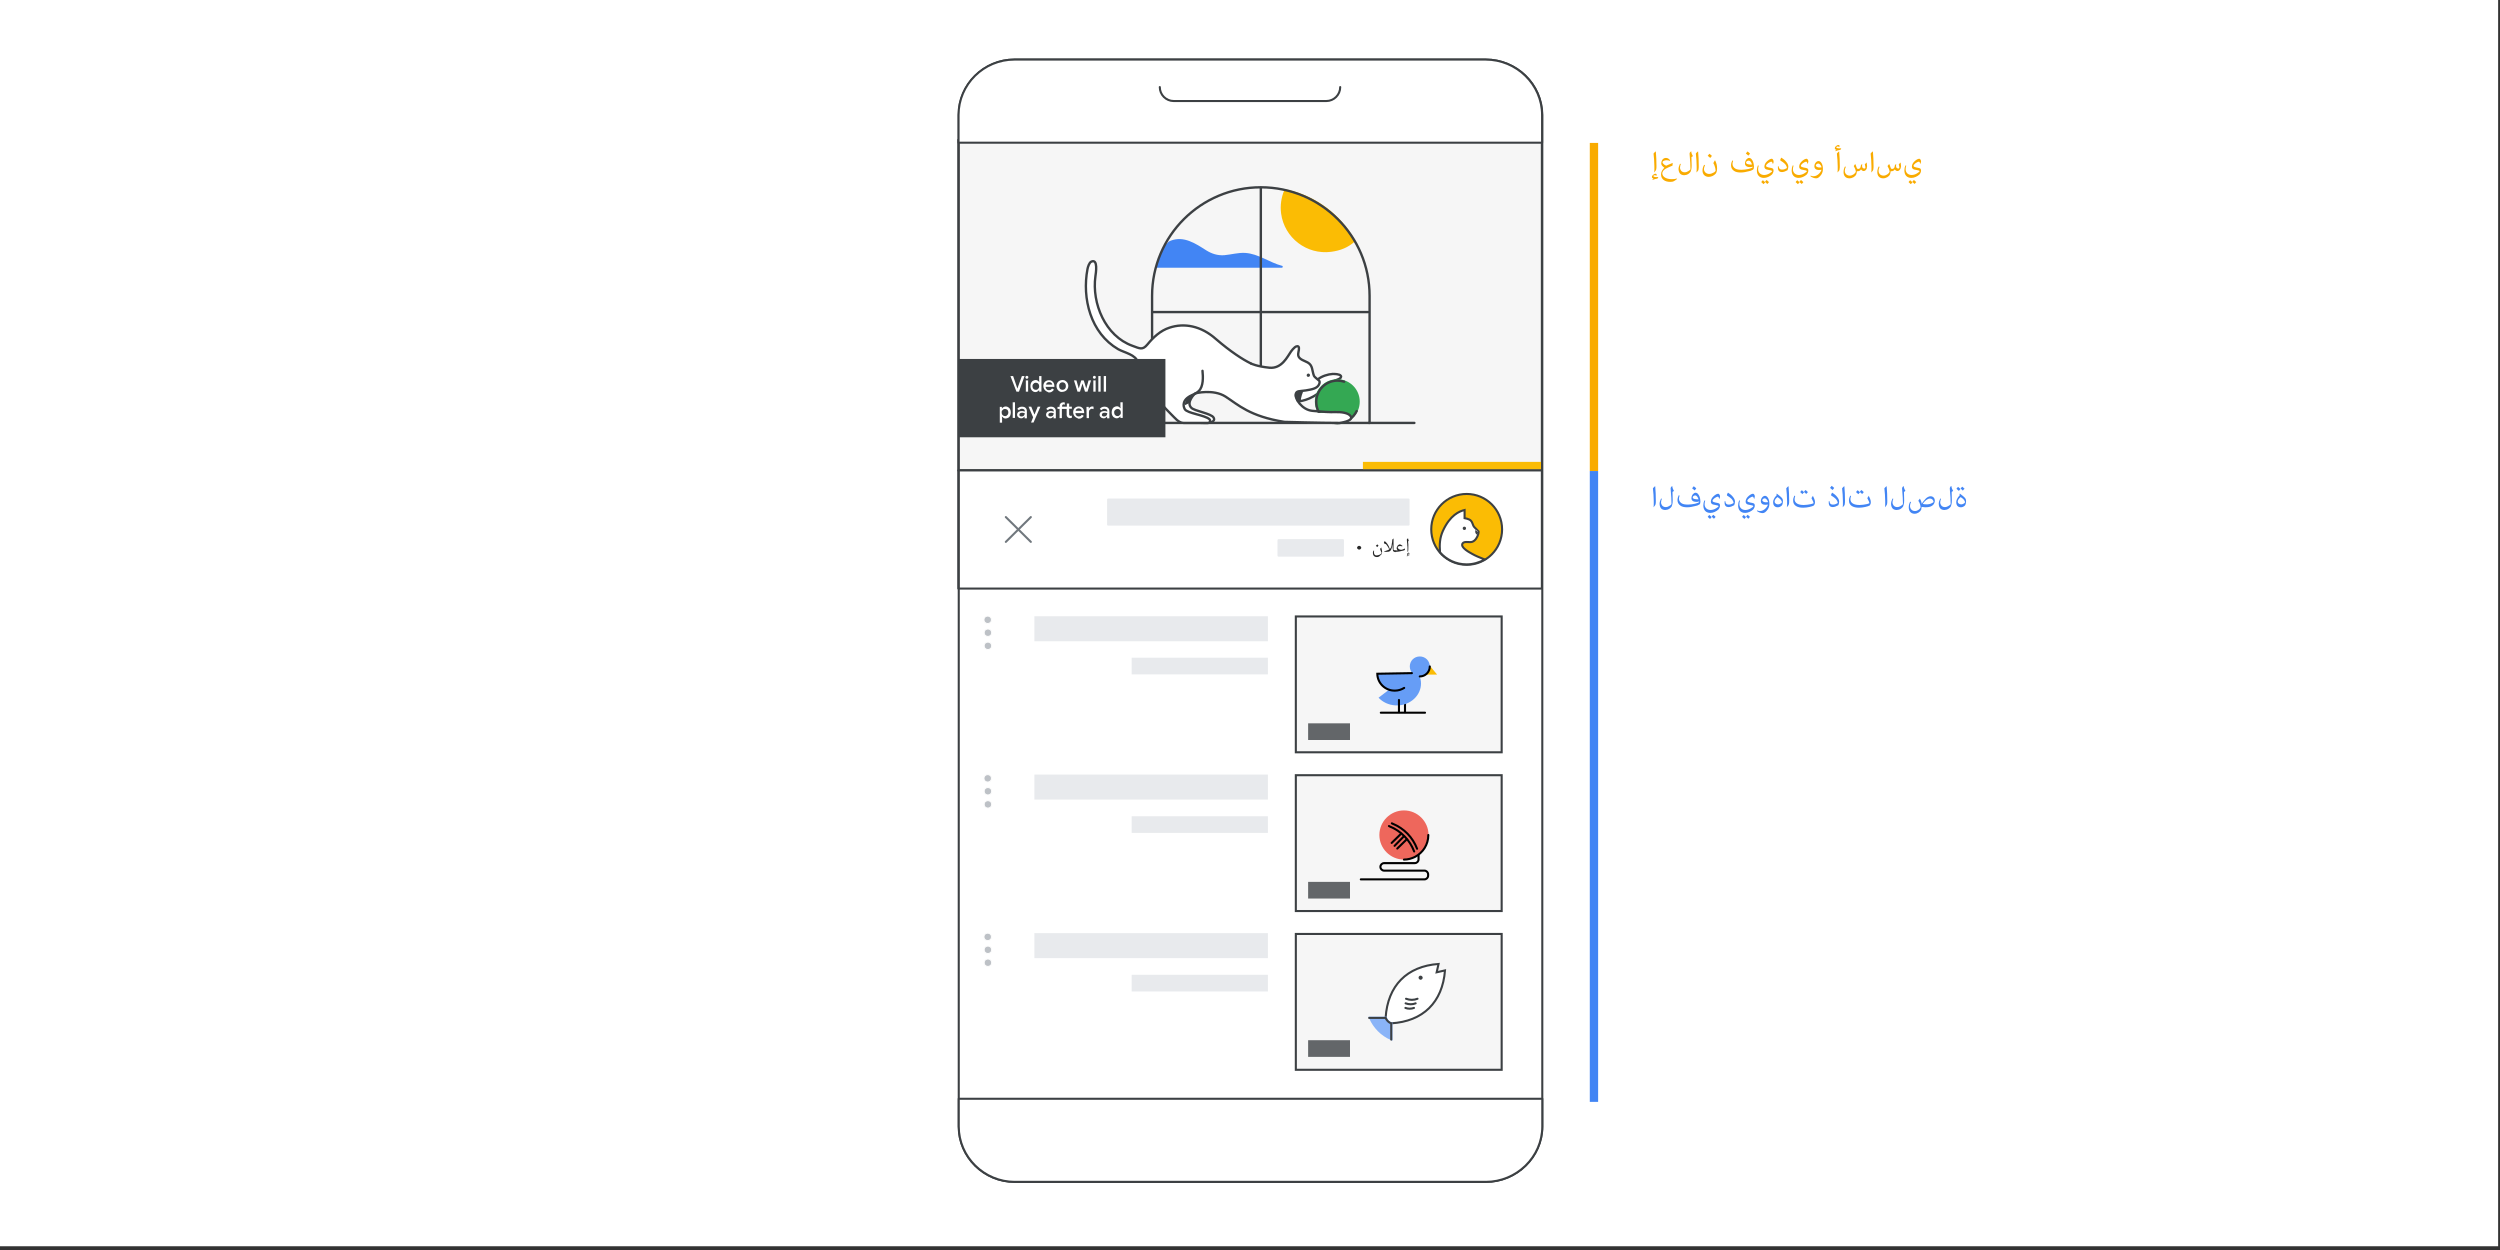 <?xml version="1.0" encoding="utf-8"?>
<!-- Generator: Adobe Illustrator 27.1.1, SVG Export Plug-In . SVG Version: 6.00 Build 0)  -->
<svg version="1.1" id="Layer_1" xmlns="http://www.w3.org/2000/svg" xmlns:xlink="http://www.w3.org/1999/xlink" x="0px" y="0px"
	 viewBox="0 0 1200 600" style="enable-background:new 0 0 1200 600;" xml:space="preserve">
<rect x="0" y="0" width="1200" height="600" fill="#333333" stroke="none"/>
<style type="text/css">
	.st0{fill:#FFFFFF;}
	.st1{fill:#F6F6F6;stroke:#3C4043;stroke-miterlimit:10;}
	.st2{fill:#4285F4;}
	.st3{fill:#FBBC04;stroke:#FBBC04;stroke-width:1.146;stroke-miterlimit:10;}
	.st4{fill:none;stroke:#3C4043;stroke-width:1.146;stroke-linecap:round;stroke-linejoin:round;stroke-miterlimit:10;}
	.st5{fill:#FFFFFF;stroke:#3C4043;stroke-width:1.146;stroke-miterlimit:10;}
	.st6{fill:#3C4043;}
	.st7{fill:#34A853;stroke:#34A853;stroke-width:1.146;stroke-miterlimit:10;}
	.st8{opacity:0.32;fill:#FFFFFF;enable-background:new    ;}
	.st9{fill:#E8EAED;}
	.st10{fill:#FFFFFF;stroke:#3C4043;stroke-linecap:round;stroke-linejoin:round;}
	.st11{fill:none;stroke:#70777D;stroke-linecap:round;stroke-linejoin:round;}
	.st12{fill:#FBBC04;stroke:#3C4043;stroke-miterlimit:10;}
	.st13{fill:#FFFFFF;stroke:#3C4043;stroke-miterlimit:10;}
	.st14{fill-rule:evenodd;clip-rule:evenodd;fill:#FBBC04;}
	.st15{fill:none;stroke:#3C4043;stroke-linecap:round;stroke-linejoin:round;}
	.st16{fill:#BDC1C6;stroke:#FCFCFC;stroke-width:0.5;stroke-miterlimit:10;}
	.st17{fill:#636669;}
	.st18{fill:#F9AB00;}
	.st19{fill:#FFFFFF;stroke:#3C4043;stroke-linecap:round;stroke-miterlimit:10;}
	.st20{fill:#8AB4F8;stroke:#8AB4F8;stroke-miterlimit:10;}
	.st21{fill:none;stroke:#3C4043;stroke-linecap:round;stroke-miterlimit:10;}
	.st22{fill:none;stroke:#000000;stroke-linecap:round;stroke-miterlimit:10;}
	.st23{fill:#EE675C;}
	.st24{fill:#669DF6;}
	.st25{fill:#FBBC04;}
	.st26{fill:#E8EAED;stroke:#E8EAED;stroke-linecap:round;stroke-linejoin:round;}
	.st27{clip-path:url(#SVGID_00000136393970993172639360000007003834250340136578_);}
	.st28{clip-path:url(#SVGID_00000122707853480339380800000007637460923864562082_);fill:#282828;}
</style>
<rect x="-1.9" y="-1.4" class="st0" width="1201" height="599.6"/>
<rect x="460" y="67.3" class="st1" width="280.1" height="158.4"/>
<g>
	<path class="st2" d="M560.4,116.6c-1.5,1.1-2.3,3.1-3,4.7c-1,2.3-1.9,4.7-2.7,7.2h60.6c0.5,0,0.6-0.8,0.1-0.9
		c-6.1-1.6-11.3-5.8-17.7-6.2c-3.4-0.2-6.7,0.8-10.1,1.1c-3.2,0.2-6-0.7-8.7-2.4c-5-3.2-10.7-7-16.9-4.6
		C561.4,115.7,560.8,116,560.4,116.6z"/>
	<path class="st3" d="M649.9,115.5c-3.1,2.8-6.6,4.2-11,4.8c-11.4,1.5-21.9-6.5-23.4-17.9c-0.5-3.8,0.1-7.6,1.5-10.9
		C630.8,94.1,642.9,103.2,649.9,115.5z"/>
	<path class="st4" d="M605.2,184.8V90.1"/>
	<path class="st4" d="M553.6,149.8h103.2"/>
	<path class="st4" d="M531,203h21.9"/>
	<path class="st4" d="M657,203h21.9"/>
	<path class="st4" d="M657.4,203H553v-61c0-28.8,23.4-52.1,52.2-52.1s52.2,23.3,52.2,52.1V203z"/>
	<path class="st0" d="M621.9,192.4c0.9,0.6,5.1-0.3,6.1-0.6c2.1-0.6,3.8-2,5.5-3.4c1.7-1.3,2.8-3.4,4.7-4.5c0.8-0.4,5.2-1,5.2-2.5
		c0-1.8-2.9-1.9-2.9-1.9c-4.1-0.4-14.1,6.8-16.7,7.8c-0.3,0.1-0.6,0.2-0.9,0.3C620.6,188.2,620,191,621.9,192.4L621.9,192.4z"/>
	<path class="st4" d="M634.4,187.3c-5.2,5.1-11.4,5.4-11.4,5.4"/>
	<path class="st4" d="M632.6,182.1c1.7-1.5,4.9-2.5,7.1-2.6c0.9,0,3.3,0,3.9,0.9c0.8,1.3-2.4,2-2.8,2.3"/>
	<path class="st5" d="M567.9,201c1.3,2.3,12.1,2,12.1,2s3.8-0.4,2.5-2.6c-1.1-1.9-9-3.1-10.6-4.6c-2.8-2.6,1.6-6.8,1.6-6.8
		C565.6,188.8,566.6,198.6,567.9,201z"/>
	<path class="st6" d="M573.4,188.7c-0.9,0.3-2.3,4.7-2.3,4.7l-2.4,1.1C568.7,190.4,573.4,188.8,573.4,188.7z"/>
	<path class="st7" d="M631.7,192.8c0-5.7,4.5-10.2,10.2-10.2s10.2,4.6,10.2,10.2c0,5.7-4.6,10.2-10.2,10.2S631.8,198.5,631.7,192.8z
		"/>
	<path class="st4" d="M651.2,197.3c-1.6,3.4-5.1,5.8-9.2,5.8c-5.7,0-10.2-4.6-10.2-10.2c0-5.7,4.6-10.2,10.2-10.2
		c1.1,0,2.2,0.2,3.2,0.5"/>
	<path class="st0" d="M648.2,200.1c-0.8-1.8-3.6-2.5-12.6-1.9s-11-3.8-12.9-5.4c-0.1-0.2-0.3-0.3-0.4-0.5l-0.7-1.9
		c0,0.2,0.1,0.4,0.1,0.6c-0.1-0.2-0.1-0.4-0.1-0.6l0,0c0.1-0.6,0.3-1.1,0.6-1.5l0,0c0,0,0-0.1,0.1-0.1c0.1-0.1,0.2-0.2,0.3-0.2
		s0.1-0.1,0.1-0.1s0.1-0.1,0.2-0.1c1.1-0.2,7.9-1.5,9.2-2.6s1.1-2.9,1.1-2.9s-1.8-1.6-2.7-2.5c-0.9-1-0.6-2.6-1.6-4.9
		s-4.6-2.9-5.6-4.2c-0.8-1.1-0.1-5.1-0.1-5.1c0,0.2-2,0.7-2.2,0.9c-0.5,0.4-0.9,0.9-1.3,1.5c-0.8,1.1-1.3,2.3-2.1,3.4
		c-2.2,2.9-6,5-9.6,4.5c-2.5-0.3-4.9-1.3-7.2-2.4c-5.4-2.6-10.4-6.2-15.2-10c-15.9-13-28.3-6.4-32.3-1.5c-4.1,5.1-5.8,5.3-11.4,2.7
		c-8.5-4-10.3-9.3-13.6-14.8c-2.4-7.2-3.2-12.8-2.1-20.2c0.4-1.4,0.1-4-1.1-4.8c-1.3-0.9-2.6,2-3.4,3.3c0,3.5-0.9,5.5-0.9,8.4
		c0,7.6,2.3,13.2,5.3,20.1c3.2,5.2,7.9,8.9,13.3,11.7c1.8,0.6,3.7,1.6,5.1,3c1.5,1.6,2,3.8,2.6,5.9c4.5,10.3,10.3,16.6,18.4,24.5
		c1.2,1,13.8,0.2,13.8,0.2s2.1,0.4,1-1.2c-1.1-1.7-10.6-3.7-11.7-4.8c-0.9-1-0.6-3.3,0-4.3c2.8-4.2,8.8-4.6,13.3-4.1
		c7,0.8,11.7,6.5,17.8,9.3c5.4,2.4,11.3,3,16.8,4.8c3.2,1.1,25.4,0.8,26.5,0.7C644.2,202.9,649.3,201.8,648.2,200.1z M621.9,191.3
		v-0.1C621.9,191.2,621.9,191.2,621.9,191.3z"/>
	<path class="st6" d="M627.2,180.1c0-0.4,0.4-0.8,0.8-0.8s0.8,0.3,0.8,0.8c0,0.4-0.3,0.8-0.8,0.8S627.2,180.6,627.2,180.1z"/>
	<path class="st4" d="M600.3,174.4c-3.7-1.8-9.5-5.5-16.7-11.7c-7.1-6.3-15.2-7.8-22.3-5.4c-4.3,1.4-7.7,4.6-10.5,8
		c-2.4,2.9-3.6,2-7.2,0.7c-13.1-4.7-19.6-20.4-17.8-33.4c0.2-1.4,1.4-8.6-2-7c-1,0.5-1.6,2.5-1.8,3.5c-2.7,14.2,1.5,30.8,14.7,38.5
		c3,1.7,8.6,2.6,9.5,6.4c2.5,10.5,7,15,7,15c2.9,3.5,5.9,6.8,9.1,10c1.6,1.5,3.4,4,5.8,4h11.7c1,0,1.4-1.2,0.7-1.8
		c-2.3-2-10.7-2.8-11.8-4.8s-0.5-4,1.2-5.4s4-1.8,5.5-3.3c2.3-2.2,2.1-6.8,1.8-9.7"/>
	<path class="st6" d="M622.4,188.6c-1.1,1.2,0,4,0,4l2.1-0.2c-0.4-1.1,1.1-4.7,1.1-4.7S623.5,187.3,622.4,188.6z"/>
	<path class="st4" d="M600.5,174.5c0,0,2.8,1.4,8.8,2s8.7-5.4,10.4-7.8c0.5-0.7,1.1-1.4,1.8-2s1.9-0.9,2,0.3
		c0.1,1.3-0.6,2.5-0.3,3.8c0.5,1.8,3.1,2.4,4.5,3.2c2.5,1.4,2,3.8,3,6.4c0.2,0.5,1.4,1.4,2.1,2c0.5,0.3,0.7,0.8,0.6,1.3
		c-0.5,2.8-3.7,3.2-6.6,3.7c-3.2,0.5-4.5,0-4.9,1.9s2.9,7.4,8,7.9s8.4,0.7,11,0.6c2.7-0.1,6.5,0.3,7.5,2.1c1.3,2.3-5.4,3.1-5.4,3.1
		c-9,0-26.5-0.5-26.5-0.5c-16.6-2.6-22.3-8.3-28.2-12.1s-14.5-1.6-14.5-1.6"/>
</g>
<rect x="460" y="226.9" class="st8" width="280.1" height="1.8"/>
<rect x="543.2" y="315.7" class="st9" width="65.4" height="8"/>
<rect x="496.5" y="295.8" class="st9" width="112.1" height="12"/>
<rect x="543.2" y="391.8" class="st9" width="65.4" height="8"/>
<rect x="496.5" y="371.8" class="st9" width="112.1" height="12"/>
<rect x="543.2" y="467.9" class="st9" width="65.4" height="8"/>
<rect x="496.5" y="447.9" class="st9" width="112.1" height="12"/>
<rect x="460" y="225.8" class="st10" width="280.1" height="56.7"/>
<g>
	<line class="st11" x1="482.8" y1="260.1" x2="494.8" y2="248.2"/>
	<line class="st11" x1="494.8" y1="260.1" x2="482.8" y2="248.2"/>
</g>
<g>
	<g>
		<g>
			<path class="st12" d="M704,237.1c9.4,0,17,7.6,17,17c0,9.4-7.6,17-17,17s-17-7.6-17-17C687,244.7,694.6,237.1,704,237.1z"/>
		</g>
	</g>
	<g>
		<g>
			<path class="st13" d="M706.7,265.9c-1.2-0.7-5.8-3-4.7-5c0.8-1.3,3.3-0.4,4.6-0.8c1.5-0.5,2.6-2.2,3-3.9c0.1-0.3,0.1-0.6,0.1-1.3
				c0-0.1-2.1-1.6-2.5-2.6c-0.4-0.8-0.5-1.7-1.2-2.4c-0.7-0.8-3-1.2-3-1.2s0-3.5,0-3.9c-2.5,0.6-6.9,2.4-10.4,10
				c-1.5,3.3-1.7,6.6-1.4,10.1c0,0.1,0,0.2,0,0.2c3.1,3.6,7.7,5.8,12.8,5.8c3.1,0,6.1-0.9,8.6-2.3c-0.3-0.1-0.5-0.3-0.8-0.4
				C710,267.5,708.3,266.8,706.7,265.9z"/>
		</g>
		<path class="st6" d="M708.2,254.4c0,0-0.5,1.5,0.7,2.2c0,0,0.6-0.7,0.6-1S708.2,254.4,708.2,254.4z"/>
		<circle class="st6" cx="702.9" cy="253.6" r="0.8"/>
	</g>
</g>
<g>
	<rect x="654.2" y="221.7" class="st14" width="85.5" height="3.5"/>
</g>
<g>
	<rect x="460.2" y="172.3" class="st6" width="99.2" height="37.6"/>
</g>
<g>
	<path class="st15" d="M740.3,55.2v485.5c0,14.7-12.4,26.6-27.1,26.6H487c-14.7,0-26.8-11.9-26.8-26.6V55.2
		c0-14.7,12.1-26.6,26.8-26.6h226.2C727.9,28.6,740.2,40.4,740.3,55.2z"/>
	<path class="st10" d="M740.2,68.5H460.1V55.2c0-14.7,12.1-26.6,26.8-26.6h226.2c14.8,0,27.1,11.9,27.1,26.6L740.2,68.5L740.2,68.5z
		"/>
	<path class="st10" d="M460.2,540.7v-13.3h280.1v13.3c0,14.7-12.4,26.6-27.1,26.6H487.1C472.4,567.3,460.2,555.4,460.2,540.7
		L460.2,540.7z"/>
	<path class="st15" d="M556.7,41.8L556.7,41.8c0,3.7,3,6.7,6.7,6.7h73.2c3.7,0,6.7-3,6.7-6.7l0,0"/>
</g>
<rect x="622" y="295.9" class="st1" width="98.8" height="65.2"/>
<rect x="622" y="372.1" class="st1" width="98.8" height="65.2"/>
<rect x="622" y="448.3" class="st1" width="98.8" height="65.2"/>
<g>
	<circle class="st16" cx="474.1" cy="297.5" r="1.8"/>
	<circle class="st16" cx="474.2" cy="303.7" r="1.8"/>
	<circle class="st16" cx="474.2" cy="310" r="1.8"/>
</g>
<g>
	<circle class="st16" cx="474.1" cy="373.6" r="1.8"/>
	<circle class="st16" cx="474.2" cy="379.8" r="1.8"/>
	<circle class="st16" cx="474.2" cy="386.1" r="1.8"/>
</g>
<g>
	<circle class="st16" cx="474.1" cy="449.7" r="1.8"/>
	<circle class="st16" cx="474.2" cy="455.9" r="1.8"/>
	<circle class="st16" cx="474.2" cy="462.1" r="1.8"/>
</g>
<rect x="627.9" y="347.2" class="st17" width="20.1" height="8"/>
<rect x="627.9" y="423.3" class="st17" width="20.1" height="8"/>
<rect x="627.9" y="499.3" class="st17" width="20.1" height="8"/>
<rect x="763.1" y="68.6" class="st18" width="4" height="157.5"/>
<rect x="763.1" y="226.1" class="st2" width="4" height="302.8"/>
<g>
	<g>
		<path class="st13" d="M667.7,491.2c15.4-0.9,24.7-10.1,25.9-25.4l-4,0.9l0.9-4c-15.2,1.1-24.4,10.4-25.4,25.8"/>
		<path class="st19" d="M674.9,479.4L674.9,479.4c1.8,0.7,3.8,0.7,5.5,0l0,0"/>
		<path class="st19" d="M674.7,481.6L674.7,481.6c1.6,0.6,3.3,0.6,4.8,0l0,0"/>
		<path class="st19" d="M674.6,483.8L674.6,483.8c1.3,0.5,2.8,0.5,4.1,0l0,0"/>
	</g>
	<path class="st20" d="M665.2,488.5h-7.6c2,4.6,5.6,8.3,10.3,10.3v-7.6h-0.1C666.5,490.7,665.6,489.7,665.2,488.5L665.2,488.5z"/>
	<path class="st6" d="M681.9,468.3c0.5,0,1,0.5,1,1s-0.5,1-1,1s-1-0.5-1-1S681.3,468.3,681.9,468.3z"/>
	<path class="st21" d="M667.8,499v-7.8h-0.1c-1.2-0.5-2.1-1.4-2.6-2.6l0,0h-7.9"/>
</g>
<g>
	<path class="st22" d="M680.9,408.1v4.4c0,1-0.8,1.8-1.8,1.8h-14.7c-1,0-1.8,0.8-1.8,1.8l0,0c0,1,0.8,1.8,1.8,1.8h19.3
		c1,0,1.8,0.8,1.8,1.8v0.6c0,1-0.8,1.8-1.8,1.8h-30.5"/>
	<path class="st23" d="M673.9,389c6.5,0,11.8,5.3,11.8,11.8s-5.3,11.8-11.8,11.8s-11.8-5.3-11.8-11.8S667.4,389,673.9,389z"/>
	<path class="st22" d="M685.6,400.8c0,4.6-2.6,8.5-6.4,10.5c-1.6,0.8-3.4,1.3-5.3,1.3"/>
	<g>
		<path class="st22" d="M666.7,396.5l0.4,0.2c5.4,2.2,9.6,6.5,11.7,12l0,0"/>
		<path class="st22" d="M668.1,395.2l0.4,0.2c5.4,2.2,9.6,6.5,11.7,12l0,0"/>
		<g>
			<line class="st22" x1="670.7" y1="407.3" x2="675.2" y2="402.9"/>
		</g>
		<g>
			<line class="st22" x1="669.4" y1="406" x2="673.8" y2="401.5"/>
		</g>
		<g>
			<line class="st22" x1="668" y1="404.6" x2="672.5" y2="400.2"/>
		</g>
	</g>
</g>
<g>
	<line class="st22" x1="674.4" y1="333.2" x2="674.4" y2="341.8"/>
	<g>
		<path class="st24" d="M661.7,334.9c4.1,4.4,11.4,5,16.3,1.2c4.8-3.7,5.5-10.3,1.4-14.7L661.7,334.9z"/>
	</g>
	<path class="st22" d="M680.2,314.8"/>
	<polygon class="st25" points="686.6,319.9 689.8,323.8 684.6,323.8 	"/>
	<line class="st22" x1="671.5" y1="336" x2="671.5" y2="341.8"/>
	<path class="st24" d="M681.5,315.1c2.7,0,4.8,2.1,4.8,4.8s-2.2,4.8-4.8,4.8s-4.8-2.1-4.8-4.8S678.8,315.1,681.5,315.1z"/>
	<path class="st22" d="M681.5,324.7c2.6,0,4.8-2.1,4.8-4.8"/>
	<g>
		<path class="st24" d="M661.1,323.4c0.1,4.6,3.9,8.2,8.5,8.1s8.2-3.8,8.1-8.4L661.1,323.4z"/>
		<path class="st22" d="M677.7,323.1l-16.6,0.3c0.1,4.6,3.9,8.2,8.5,8.1c1.6,0,3.1-0.5,4.4-1.3"/>
	</g>
	<line class="st22" x1="662.8" y1="342.1" x2="684" y2="342.1"/>
</g>
<rect x="613.7" y="259.3" class="st26" width="30.9" height="7.4"/>
<rect x="531.9" y="239.8" class="st26" width="144.2" height="12"/>
<g>
	<path class="st0" d="M485,180.5h1.3l1.7,5l0.3,0.9h0.1l0.3-0.9l1.8-5h1.3l-2.7,7.5h-1.2L485,180.5z"/>
	<path class="st0" d="M492.4,181.6c-0.2-0.2-0.2-0.3-0.2-0.5s0.1-0.4,0.2-0.5s0.3-0.2,0.5-0.2s0.4,0.1,0.5,0.2
		c0.2,0.1,0.2,0.3,0.2,0.5s-0.1,0.4-0.2,0.5c-0.2,0.2-0.3,0.2-0.5,0.2S492.5,181.8,492.4,181.6z M492.4,182.6h1.1v5.4h-1.1V182.6z"
		/>
	<path class="st0" d="M495.8,187.8c-0.4-0.2-0.7-0.6-0.9-1s-0.3-0.9-0.3-1.5c0-0.5,0.1-1,0.3-1.5c0.2-0.4,0.5-0.8,0.9-1
		s0.8-0.4,1.3-0.4c0.4,0,0.7,0.1,1,0.3s0.5,0.4,0.7,0.6h0.1l-0.1-0.7v-2.1h1.1v7.5h-1.1v-0.7h-0.1c-0.2,0.2-0.4,0.5-0.7,0.6
		c-0.3,0.2-0.6,0.3-1,0.3C496.6,188.2,496.1,188.1,495.8,187.8z M498,186.9c0.2-0.2,0.4-0.4,0.6-0.6c0.2-0.3,0.2-0.6,0.2-0.9
		s-0.1-0.7-0.2-0.9c-0.2-0.3-0.3-0.5-0.6-0.6s-0.5-0.2-0.8-0.2s-0.5,0.1-0.8,0.2c-0.2,0.2-0.4,0.4-0.6,0.6c-0.2,0.3-0.2,0.6-0.2,0.9
		s0.1,0.7,0.2,0.9c0.2,0.3,0.3,0.5,0.6,0.6c0.2,0.2,0.5,0.2,0.8,0.2S497.9,187.1,498,186.9z"/>
	<path class="st0" d="M502.2,187.8c-0.4-0.2-0.7-0.6-1-1c-0.2-0.4-0.4-0.9-0.4-1.5c0-0.5,0.1-1,0.3-1.4s0.5-0.8,1-1
		c0.4-0.3,0.9-0.4,1.4-0.4s1,0.1,1.4,0.4c0.4,0.2,0.7,0.6,0.9,1s0.3,0.9,0.3,1.4c0,0.1,0,0.3,0,0.4h-4.2c0,0.5,0.2,0.9,0.5,1.2
		s0.7,0.4,1.1,0.4c0.3,0,0.6-0.1,0.9-0.2c0.2-0.2,0.4-0.4,0.6-0.6l0.9,0.5c-0.2,0.4-0.6,0.8-1,1c-0.4,0.3-0.9,0.4-1.5,0.4
		C503.1,188.2,502.8,188.1,502.2,187.8z M505.1,184.7c0-0.2-0.1-0.4-0.2-0.6c-0.1-0.2-0.3-0.4-0.5-0.5s-0.5-0.2-0.8-0.2
		c-0.4,0-0.7,0.1-1,0.3s-0.4,0.5-0.5,0.9h3V184.7z"/>
	<path class="st0" d="M508.5,187.8c-0.4-0.2-0.8-0.6-1-1s-0.4-0.9-0.4-1.5s0.1-1,0.4-1.5c0.2-0.4,0.6-0.8,1-1s0.9-0.4,1.5-0.4
		c0.5,0,1,0.1,1.4,0.4c0.4,0.3,0.8,0.6,1,1s0.4,0.9,0.4,1.4s-0.1,1-0.4,1.5s-0.6,0.8-1,1s-0.9,0.4-1.4,0.4
		C509.4,188.2,508.9,188.1,508.5,187.8z M510.8,186.9c0.3-0.1,0.5-0.4,0.6-0.6c0.2-0.3,0.2-0.6,0.2-1s-0.1-0.7-0.2-1
		c-0.2-0.3-0.4-0.5-0.6-0.6c-0.3-0.1-0.5-0.2-0.8-0.2s-0.6,0.1-0.8,0.2c-0.3,0.1-0.5,0.4-0.6,0.6c-0.2,0.3-0.2,0.6-0.2,1
		s0.1,0.7,0.2,1c0.2,0.3,0.4,0.5,0.6,0.6c0.3,0.1,0.5,0.2,0.8,0.2C510.1,187.1,510.5,187.1,510.8,186.9z"/>
	<path class="st0" d="M515.5,182.6h1.2l1.1,3.9l0,0l1.2-3.9h1.2l1.2,3.9l0,0l1.1-3.9h1.2L522,188h-1.2l-1.2-3.9l0,0l-1.2,3.9h-1.2
		L515.5,182.6z"/>
	<path class="st0" d="M524.8,181.6c-0.2-0.2-0.2-0.3-0.2-0.5s0.1-0.4,0.2-0.5s0.3-0.2,0.5-0.2s0.4,0.1,0.5,0.2
		c0.2,0.1,0.2,0.3,0.2,0.5s-0.1,0.4-0.2,0.5c-0.2,0.2-0.3,0.2-0.5,0.2S525,181.8,524.8,181.6z M524.8,182.6h1.1v5.4h-1.1V182.6z"/>
	<path class="st0" d="M527.2,180.5h1.1v7.5h-1.1V180.5z"/>
	<path class="st0" d="M529.8,180.5h1.1v7.5h-1.1V180.5z"/>
	<path class="st0" d="M479.8,195.3h1.1v0.7h0.1c0.2-0.3,0.4-0.5,0.7-0.6c0.3-0.2,0.7-0.3,1-0.3c0.5,0,0.9,0.1,1.3,0.4
		c0.4,0.2,0.7,0.6,0.9,1s0.3,0.9,0.3,1.5c0,0.5-0.1,1-0.3,1.5c-0.2,0.4-0.5,0.8-0.9,1s-0.8,0.4-1.3,0.4c-0.4,0-0.7-0.1-1-0.3
		s-0.5-0.4-0.7-0.6h-0.1l0.1,0.7v2.2h-1.1v-7.6L479.8,195.3L479.8,195.3z M483.2,199.5c0.2-0.2,0.4-0.4,0.6-0.6
		c0.1-0.3,0.2-0.6,0.2-0.9s-0.1-0.7-0.2-0.9c-0.1-0.3-0.3-0.5-0.6-0.6s-0.5-0.2-0.8-0.2s-0.5,0.1-0.8,0.2c-0.2,0.2-0.4,0.4-0.6,0.6
		s-0.2,0.6-0.2,0.9s0.1,0.7,0.2,0.9c0.2,0.3,0.4,0.5,0.6,0.6c0.2,0.2,0.5,0.2,0.8,0.2C482.8,199.8,483,199.7,483.2,199.5z"/>
	<path class="st0" d="M486.1,193.1h1.1v7.5h-1.1V193.1z"/>
	<path class="st0" d="M489.2,200.6c-0.3-0.2-0.5-0.4-0.7-0.6c-0.2-0.3-0.3-0.6-0.3-0.9c0-0.4,0.1-0.7,0.3-1s0.5-0.5,0.8-0.6
		s0.7-0.2,1.1-0.2c0.3,0,0.6,0,0.9,0.1s0.5,0.1,0.6,0.2v-0.3c0-0.3-0.1-0.6-0.4-0.8s-0.6-0.3-1-0.3c-0.3,0-0.5,0.1-0.8,0.2
		c-0.2,0.1-0.4,0.3-0.6,0.5l-0.8-0.6c0.2-0.3,0.5-0.6,0.9-0.8s0.8-0.3,1.3-0.3c0.8,0,1.4,0.2,1.8,0.6c0.4,0.4,0.6,0.9,0.6,1.6v3.4
		h-1.1V200h-0.1c-0.2,0.2-0.4,0.4-0.7,0.6c-0.3,0.2-0.6,0.2-1,0.2C489.9,200.8,489.5,200.7,489.2,200.6z M491.2,199.7
		c0.2-0.1,0.4-0.3,0.5-0.6c0.1-0.2,0.2-0.5,0.2-0.7c-0.2-0.1-0.4-0.2-0.6-0.2c-0.2-0.1-0.4-0.1-0.7-0.1c-0.4,0-0.8,0.1-1,0.3
		s-0.3,0.4-0.3,0.7s0.1,0.5,0.3,0.6c0.2,0.2,0.4,0.2,0.8,0.2C490.8,199.9,491,199.8,491.2,199.7z"/>
	<path class="st0" d="M495.9,200.3l-2.2-5.1h1.3l1.5,3.7h0.1l1.5-3.7h1.3l-3.3,7.6h-1.2L495.9,200.3z"/>
	<path class="st0" d="M503.1,200.6c-0.3-0.2-0.5-0.4-0.7-0.6c-0.2-0.3-0.3-0.6-0.3-0.9c0-0.4,0.1-0.7,0.3-1s0.5-0.5,0.8-0.6
		s0.7-0.2,1.1-0.2c0.3,0,0.6,0,0.9,0.1s0.5,0.1,0.6,0.2v-0.3c0-0.3-0.1-0.6-0.4-0.8s-0.6-0.3-1-0.3c-0.3,0-0.5,0.1-0.8,0.2
		c-0.2,0.1-0.4,0.3-0.6,0.5l-0.8-0.6c0.2-0.3,0.5-0.6,0.9-0.8s0.8-0.3,1.3-0.3c0.8,0,1.4,0.2,1.8,0.6c0.4,0.4,0.6,0.9,0.6,1.6v3.4
		h-1.1V200h-0.1c-0.2,0.2-0.4,0.4-0.7,0.6c-0.3,0.2-0.6,0.2-1,0.2C503.8,200.8,503.5,200.7,503.1,200.6z M505.1,199.7
		c0.2-0.1,0.4-0.3,0.5-0.6c0.1-0.2,0.2-0.5,0.2-0.7c-0.2-0.1-0.4-0.2-0.6-0.2c-0.2-0.1-0.4-0.1-0.7-0.1c-0.4,0-0.8,0.1-1,0.3
		s-0.3,0.4-0.3,0.7s0.1,0.5,0.3,0.6c0.2,0.2,0.4,0.2,0.8,0.2C504.6,199.9,504.9,199.8,505.1,199.7z"/>
	<path class="st0" d="M513,200.6c-0.2-0.1-0.4-0.2-0.5-0.3c-0.3-0.3-0.5-0.7-0.5-1.2v-2.8h-2.3v4.4h-1.1v-4.4h-1v-1h1v-0.4
		c0-0.6,0.2-1,0.5-1.3s0.8-0.5,1.3-0.5c0.3,0,0.5,0,0.7,0.1v1.1c0,0-0.1,0-0.2-0.1s-0.3-0.1-0.4-0.1c-0.2,0-0.4,0.1-0.5,0.2
		c-0.1,0.2-0.2,0.4-0.2,0.6v0.3h2.3v-1.5h1.1v1.5h1.3v1h-1.3v2.6c0,0.3,0.1,0.5,0.2,0.6c0.1,0.1,0.3,0.2,0.5,0.2c0.1,0,0.2,0,0.3,0
		s0.2-0.1,0.3-0.2v1.1c-0.2,0.1-0.5,0.2-0.8,0.2C513.5,200.7,513.2,200.7,513,200.6z"/>
	<path class="st0" d="M516.5,200.4c-0.4-0.2-0.7-0.6-1-1c-0.2-0.4-0.4-0.9-0.4-1.5c0-0.5,0.1-1,0.3-1.4s0.5-0.8,1-1
		c0.4-0.3,0.9-0.4,1.4-0.4s1,0.1,1.4,0.4c0.4,0.2,0.7,0.6,0.9,1s0.3,0.9,0.3,1.4c0,0.1,0,0.3,0,0.4h-4.2c0,0.5,0.2,0.9,0.5,1.2
		s0.7,0.4,1.1,0.4c0.3,0,0.6-0.1,0.9-0.2c0.2-0.2,0.4-0.4,0.6-0.6l0.9,0.5c-0.2,0.4-0.6,0.8-1,1c-0.4,0.3-0.9,0.4-1.5,0.4
		C517.3,200.8,517,200.7,516.5,200.4z M519.3,197.3c0-0.2-0.1-0.4-0.2-0.6c-0.1-0.2-0.3-0.4-0.5-0.5s-0.5-0.2-0.8-0.2
		c-0.4,0-0.7,0.1-1,0.3s-0.4,0.5-0.5,0.9h3V197.3z"/>
	<path class="st0" d="M521.5,195.3h1.1v0.8h0.1c0.1-0.3,0.3-0.5,0.6-0.7s0.6-0.3,0.9-0.3c0.2,0,0.5,0,0.7,0.1v1.2
		c-0.3-0.1-0.6-0.2-0.8-0.2c-0.4,0-0.7,0.2-1,0.5s-0.4,0.7-0.4,1.1v2.9h-1.1L521.5,195.3L521.5,195.3L521.5,195.3z"/>
	<path class="st0" d="M528.8,200.6c-0.3-0.2-0.5-0.4-0.7-0.6c-0.2-0.3-0.3-0.6-0.3-0.9c0-0.4,0.1-0.7,0.3-1s0.5-0.5,0.8-0.6
		s0.7-0.2,1.1-0.2c0.3,0,0.6,0,0.9,0.1s0.5,0.1,0.6,0.2v-0.3c0-0.3-0.1-0.6-0.4-0.8c-0.3-0.2-0.6-0.3-1-0.3c-0.3,0-0.5,0.1-0.8,0.2
		c-0.2,0.1-0.4,0.3-0.6,0.5l-0.8-0.6c0.2-0.3,0.5-0.6,0.9-0.8s0.8-0.3,1.3-0.3c0.8,0,1.4,0.2,1.8,0.6c0.4,0.4,0.6,0.9,0.6,1.6v3.4
		h-1.1V200h-0.1c-0.2,0.2-0.4,0.4-0.7,0.6c-0.3,0.2-0.6,0.2-1,0.2C529.5,200.8,529.2,200.7,528.8,200.6z M530.8,199.7
		c0.2-0.1,0.4-0.3,0.5-0.6c0.1-0.2,0.2-0.5,0.2-0.7c-0.2-0.1-0.4-0.2-0.6-0.2c-0.2-0.1-0.4-0.1-0.7-0.1c-0.4,0-0.8,0.1-1,0.3
		s-0.3,0.4-0.3,0.7s0.1,0.5,0.3,0.6c0.2,0.2,0.4,0.2,0.8,0.2C530.3,199.9,530.7,199.8,530.8,199.7z"/>
	<path class="st0" d="M534.8,200.4c-0.4-0.2-0.7-0.6-0.9-1s-0.3-0.9-0.3-1.5c0-0.5,0.1-1,0.3-1.5c0.2-0.4,0.5-0.8,0.9-1
		s0.8-0.4,1.3-0.4c0.4,0,0.7,0.1,1,0.3s0.5,0.4,0.7,0.6h0.1l-0.1-0.7v-2.1h1.1v7.5h-1.1v-0.7h-0.1c-0.2,0.2-0.4,0.5-0.7,0.6
		c-0.3,0.2-0.7,0.3-1,0.3C535.7,200.8,535.2,200.7,534.8,200.4z M537.2,199.5c0.2-0.2,0.4-0.4,0.6-0.6c0.2-0.3,0.2-0.6,0.2-0.9
		s-0.1-0.7-0.2-0.9s-0.4-0.5-0.6-0.6c-0.2-0.2-0.5-0.2-0.8-0.2s-0.5,0.1-0.8,0.2c-0.2,0.2-0.4,0.4-0.6,0.6s-0.2,0.6-0.2,0.9
		s0.1,0.7,0.2,0.9c0.2,0.3,0.4,0.5,0.6,0.6c0.2,0.2,0.5,0.2,0.8,0.2C536.7,199.8,536.8,199.7,537.2,199.5z"/>
</g>
<g>
	<path class="st18" d="M796,85c-0.1,0.2-0.2,0.5-0.4,0.7c-1,0.2-1.8,0.4-2.5,0.7l0,0l0.2-0.4c0.1-0.1,0.3-0.3,0.4-0.3l0,0
		c-0.5-0.1-0.8-0.4-0.8-0.8c0-0.3,0.2-0.6,0.5-0.9s0.8-0.6,1.2-0.6s0.6,0.2,0.6,0.5s-0.2,0.4-0.3,0.6l0,0c-0.1-0.2-0.2-0.4-0.3-0.4
		s-0.2,0-0.3,0c-0.3,0-0.7,0.2-0.7,0.3c0,0.5,0.8,0.6,1.4,0.6C795.2,85,795.5,85,796,85L796,85z M794,82.8c0.1-0.6,0.1-1.3,0.1-2v-1
		c0-1.8-0.2-4.4-0.4-6.1c0.3-0.4,0.7-0.8,1-1h0.1c0.2,2.1,0.3,4.6,0.3,6.9c0,0.6,0,1.2-0.1,1.6C794.9,81.7,794.6,82.1,794,82.8
		L794,82.8z"/>
	<path class="st18" d="M802.8,79.5c-1.2,0.5-2.4,1-3.3,1.5c-1,0.6-1.6,1.4-1.6,2.2c0,1.6,1.8,2.8,4.5,2.8c1,0,1.8-0.1,2.5-0.3
		l0.1,0.2c-0.5,0.4-1,0.8-1.6,1.1c-0.3,0.2-0.9,0.3-1.7,0.3c-2.4,0-4.4-1.1-4.4-3.6c0-1.3,0.7-2.3,1.6-3.2c-1.1-0.8-1.5-1.3-1.5-2.1
		c0-0.4,0.1-1,0.4-1.5c0.4-0.7,1.1-1.1,1.8-1.1c0.9,0,1.5,0.4,2.1,1.2l-0.2,0.2c-0.5-0.2-1-0.3-1.5-0.3c-1.1,0-2,0.5-2,0.9
		s0.3,0.8,0.8,1.2c0.4,0.3,0.8,0.5,1,0.5s0.4-0.1,0.5-0.2c0.9-0.4,1.8-0.8,2.6-1.1l0,0L802.8,79.5z"/>
	<path class="st18" d="M811.8,72.6c0,0.7,0.3,1.5,0.8,2.3c-0.2,0.2-0.4,0.4-0.7,0.5c0,1.3,0.1,2.8,0.1,4.1c0,0.7,0,1.5-0.5,2.9
		c-0.3,0.5-0.7,0.8-1.1,1.1c-0.6,0.4-1.4,0.6-2,0.6c-0.8,0-1.6-0.3-2-0.8s-0.7-1.3-0.7-2.2c0-0.8,0.3-1.6,0.7-2.5l0.4,0.1
		c-0.2,0.6-0.4,1.1-0.4,1.7s0.2,1.1,0.5,1.5c0.4,0.5,1,0.8,1.7,0.8s1.2-0.2,1.7-0.5s0.9-0.6,1.1-0.9c0-0.2,0-0.4,0-0.6
		c0-1.5-0.1-3.3-0.3-5.5c0-0.4-0.1-0.8-0.1-1.3c0-0.3,0-0.5,0.2-0.8C811.3,73,811.5,72.8,811.8,72.6L811.8,72.6z"/>
	<path class="st18" d="M814.3,82.8c0.1-0.6,0.1-1.3,0.1-2v-1c0-1.8-0.2-4.4-0.4-6.1c0.3-0.4,0.7-0.8,1-1h0.1
		c0.2,2.1,0.3,4.6,0.3,6.9c0,0.6,0,1.2-0.1,1.6C815.3,81.7,815,82.1,814.3,82.8L814.3,82.8z"/>
	<path class="st18" d="M823.2,76.9c0.7,1.3,1,2.5,1,4c0,1-0.3,2.1-0.7,2.5c-0.8,0.9-2.1,1.5-3.3,1.5c-1.8,0-3-1.2-3-3
		c0-1.2,0.4-2.1,0.8-2.8l0.4,0.2c-0.3,0.6-0.5,1.4-0.5,1.8c0,0.8,0.3,1.3,0.7,1.7c0.4,0.4,1.1,0.7,1.8,0.7c0.8,0,1.7-0.4,2.4-0.8
		c0.4-0.3,0.7-0.6,0.7-0.8c0-0.7-0.2-1.2-0.3-1.7c-0.2-0.8-0.5-1.4-0.8-1.9C822.7,77.8,822.8,77.4,823.2,76.9L823.2,76.9z
		 M820.5,73.8c0.4,0.3,0.8,0.6,1.2,1c-0.2,0.4-0.5,0.7-0.8,1c-0.4-0.4-0.8-0.7-1.2-1C820,74.4,820.3,74.1,820.5,73.8z"/>
	<path class="st18" d="M840,80.2c-1.1,0-2-0.3-2.3-1.1c-0.1-0.2-0.1-0.4-0.1-0.7c0-0.7,0.3-1.4,0.7-1.9c0.4-0.4,0.8-0.7,1.3-0.7
		c0.8,0,1.4,0.7,1.9,1.9c0.2,0.6,0.4,1.4,0.4,2.3c0,0.6-0.1,1.1-0.4,1.4c-0.8,0.5-1.4,0.7-2.1,0.8c-1.1,0.3-2.6,0.6-3.8,0.6
		c-1.3,0-2.5-0.2-3.3-0.8c-0.9-0.6-1.4-1.5-1.4-2.6c0-0.8,0.2-1.6,0.6-2.4l0.4,0.2c-0.2,0.6-0.3,1.1-0.3,1.5c0,0.9,0.5,1.7,1.3,2.2
		s1.9,0.6,3.1,0.6c1.1,0,2.2-0.2,3.3-0.4c0.4-0.1,0.9-0.3,1.3-0.4c0.2-0.1,0.7-0.3,0.7-0.5c0-0.1,0-0.1,0-0.2
		C840.8,80.2,840.3,80.2,840,80.2z M838.8,72.7c0.4,0.3,0.8,0.6,1.2,1c-0.2,0.4-0.5,0.7-0.8,1c-0.4-0.4-0.8-0.7-1.2-1
		C838.2,73.4,838.5,73,838.8,72.7z M839.3,77.1c-0.6,0-1.2,0.5-1.2,0.9c0,0.8,1.2,1,2.8,1C840.8,78.1,840.2,77.1,839.3,77.1z"/>
	<path class="st18" d="M851,78.8c-0.2-0.8-0.5-1.2-0.7-1.2c-0.4,0-1,0.3-1.6,0.7c-0.5,0.4-1,0.9-1,1.3c0,0.9,2.5,0.8,3.2,1.3
		c0.3,0.2,0.4,0.5,0.4,1.1c0,0.5-0.4,1.4-0.8,1.8c-1,0.9-2.5,1.6-3.8,1.6c-2.3,0-3.4-1.5-3.4-3.6c0-0.9,0.2-1.7,0.5-2.4l0.4,0.1
		c-0.2,0.7-0.3,1.2-0.3,1.7c0,1.8,1.3,2.8,2.9,2.8c0.6,0,1.7-0.2,2.6-0.8c0.6-0.4,1.2-0.8,1.2-1c0-0.3-0.7-0.5-1.5-0.6
		c-0.9-0.1-1.5-0.3-1.8-0.6c-0.2-0.2-0.4-0.5-0.4-0.9c0-1,0.4-1.8,1.1-2.5s1.7-1.4,2.4-1.4c0.3,0,0.5,0.2,0.7,0.5s0.2,0.7,0.2,0.9
		C851.4,77.8,851.2,78.3,851,78.8L851,78.8z M846.5,88.4c-0.4-0.4-0.8-0.7-1.1-1c0.3-0.4,0.5-0.7,0.8-0.9c0.4,0.3,0.7,0.6,1.1,1
		C847,87.9,846.8,88.1,846.5,88.4z M848.3,88.3c-0.4-0.4-0.8-0.7-1.1-1c0.3-0.4,0.5-0.7,0.8-0.9c0.4,0.3,0.7,0.6,1.1,1
		C848.8,87.8,848.7,88,848.3,88.3z"/>
	<path class="st18" d="M853.8,79.9c0,0.8,0.4,1.5,1.6,1.5c0.8,0,1.4-0.2,2.1-0.6c0.1-0.1,0.2-0.2,0.2-0.2c0-0.5-0.3-1.2-0.9-1.9
		c-0.6-0.6-1.3-1.1-2-1.5c-0.2-0.1-0.3-0.2-0.3-0.4c0-0.2,0.3-0.8,0.5-1.1h0.1c0.8,0.5,1.7,1.2,2.3,2c0.6,0.7,1,1.5,1,2.3
		c0,0.6-0.2,1.2-0.4,1.7c-0.9,0.5-1.8,0.9-2.7,0.9c-1.1,0-1.9-0.6-1.9-2.1c0-0.2,0-0.4,0-0.7L853.8,79.9L853.8,79.9L853.8,79.9z"/>
	<path class="st18" d="M867.7,78.8c-0.2-0.8-0.5-1.2-0.7-1.2c-0.4,0-1,0.3-1.6,0.7c-0.5,0.4-1,0.9-1,1.3c0,0.9,2.5,0.8,3.2,1.3
		c0.3,0.2,0.4,0.5,0.4,1.1c0,0.5-0.4,1.4-0.8,1.8c-1,0.9-2.5,1.6-3.8,1.6c-2.3,0-3.4-1.5-3.4-3.6c0-0.9,0.2-1.7,0.5-2.4l0.4,0.1
		c-0.2,0.7-0.3,1.2-0.3,1.7c0,1.8,1.3,2.8,2.9,2.8c0.6,0,1.7-0.2,2.6-0.8c0.6-0.4,1.2-0.8,1.2-1c0-0.3-0.7-0.5-1.5-0.6
		c-0.9-0.1-1.5-0.3-1.8-0.6c-0.2-0.2-0.4-0.5-0.4-0.9c0-1,0.4-1.8,1.1-2.5s1.7-1.4,2.4-1.4c0.3,0,0.5,0.2,0.7,0.5s0.2,0.7,0.2,0.9
		C868,77.8,867.8,78.3,867.7,78.8L867.7,78.8z M863,88.4c-0.4-0.4-0.8-0.7-1.1-1c0.3-0.4,0.5-0.7,0.8-0.9c0.4,0.3,0.7,0.6,1.1,1
		C863.5,87.9,863.2,88.1,863,88.4z M864.8,88.3c-0.4-0.4-0.8-0.7-1.1-1c0.3-0.4,0.5-0.7,0.8-0.9c0.4,0.3,0.7,0.6,1.1,1
		C865.3,87.8,865.2,88,864.8,88.3z"/>
	<path class="st18" d="M873,81.6c-1.1,0-2.1-0.5-2.1-1.8c0-0.6,0.2-1.2,0.6-1.7c0.4-0.5,0.9-0.8,1.4-0.8c0.6,0,1.1,0.4,1.5,1.1
		s0.6,1.6,0.6,2.7c0,0.9-0.2,1.8-0.7,2.6c-0.9,1.3-1.7,1.9-2.5,1.9c-0.9,0-1.8-0.3-2.8-1l0.1-0.3c0.5,0.2,0.9,0.3,1.4,0.3
		c1,0,2-0.5,2.9-1.5c0.4-0.5,0.8-1.1,0.9-1.6C874,81.5,873.5,81.6,873,81.6z M872.7,78.5c-0.5,0-1.1,0.5-1.1,0.9c0,0.6,0.9,1,1.7,1
		c0.4,0,0.8,0,1.1-0.1C874,79.3,873.5,78.5,872.7,78.5z"/>
	<path class="st18" d="M883.8,71.2c-0.1,0.2-0.2,0.5-0.4,0.7c-1,0.2-1.8,0.4-2.5,0.7l0,0l0.2-0.4c0.1-0.1,0.3-0.3,0.4-0.3l0,0
		c-0.5-0.1-0.8-0.4-0.8-0.8c0-0.3,0.2-0.6,0.5-0.9s0.8-0.6,1.2-0.6s0.6,0.2,0.6,0.5s-0.2,0.4-0.3,0.6l0,0c-0.1-0.2-0.2-0.4-0.3-0.4
		s-0.2,0-0.3,0c-0.3,0-0.7,0.2-0.7,0.3c0,0.5,0.8,0.6,1.4,0.6C883.2,71.2,883.5,71.2,883.8,71.2L883.8,71.2z M882,82.8
		c0.1-0.6,0.1-1.3,0.1-2v-1c0-1.8-0.2-4.4-0.4-6.1c0.3-0.4,0.7-0.8,1-1h0.1c0.2,2.1,0.3,4.6,0.3,6.9c0,0.6,0,1.2-0.1,1.6
		C883,81.7,882.7,82.1,882,82.8L882,82.8z"/>
	<path class="st18" d="M890.5,78.7c0.3,0.5,0.4,1,0.6,1.5c0.1,0.3,0.2,0.9,0.8,0.9c0.2,0,0.4-0.1,0.7-0.2c0.3-0.2,0.4-0.4,0.5-0.8
		l0.2-1l0.6-0.3l0,0c-0.1,0.4-0.1,0.7-0.1,1c0,0.8,0.6,1.1,1.1,1.1c0.3,0,0.5-0.2,0.5-0.4c0-0.4-0.1-1-0.3-1.6
		c0.3-0.3,0.5-0.6,0.9-0.9l0,0c0.1,0.7,0.2,1.4,0.2,1.8S896,80.7,896,81c-0.3,0.6-0.8,1.1-1.4,1.1c-0.5,0-1-0.3-1.3-0.8l0,0
		c-0.3,0.5-0.8,0.9-1.7,0.9h-0.3c0,0.6-0.2,1.1-0.3,1.5c-0.5,1.1-1.9,1.9-3.3,1.9c-1.9,0-2.8-1.3-2.8-3c0-1.1,0.3-2,0.7-2.7l0.4,0.2
		c-0.3,0.6-0.5,1.2-0.5,1.8c0,1.6,1.1,2.4,2.4,2.4c1.2,0,2.6-0.9,2.9-1.9c-0.1-1.1-0.5-1.7-1-2.7C890,79.5,890.2,79.1,890.5,78.7
		L890.5,78.7z"/>
	<path class="st18" d="M898.2,82.8c0.1-0.6,0.1-1.3,0.1-2v-1c0-1.8-0.2-4.4-0.4-6.1c0.3-0.4,0.7-0.8,1-1h0.1
		c0.2,2.1,0.3,4.6,0.3,6.9c0,0.6,0,1.2-0.1,1.6C899.2,81.7,898.9,82.1,898.2,82.8L898.2,82.8z"/>
	<path class="st18" d="M906.8,78.7c0.3,0.5,0.4,1,0.6,1.5c0.1,0.3,0.2,0.9,0.8,0.9c0.2,0,0.4-0.1,0.7-0.2c0.3-0.2,0.4-0.4,0.5-0.8
		l0.2-1l0.6-0.3l0,0c-0.1,0.4-0.1,0.7-0.1,1c0,0.8,0.6,1.1,1.1,1.1c0.3,0,0.5-0.2,0.5-0.4c0-0.4-0.1-1-0.3-1.6
		c0.3-0.3,0.5-0.6,0.9-0.9l0,0c0.1,0.7,0.2,1.4,0.2,1.8s-0.2,0.9-0.3,1.2c-0.3,0.6-0.8,1.1-1.4,1.1c-0.5,0-1-0.3-1.3-0.8l0,0
		c-0.3,0.5-0.8,0.9-1.7,0.9h-0.3c0,0.6-0.2,1.1-0.3,1.5c-0.5,1.1-1.9,1.9-3.3,1.9c-1.9,0-2.8-1.3-2.8-3c0-1.1,0.3-2,0.7-2.7l0.4,0.2
		c-0.3,0.6-0.5,1.2-0.5,1.8c0,1.6,1.1,2.4,2.4,2.4c1.2,0,2.6-0.9,2.9-1.9c-0.1-1.1-0.5-1.7-1-2.7C906.2,79.5,906.5,79.1,906.8,78.7
		L906.8,78.7z"/>
	<path class="st18" d="M921.8,78.8c-0.2-0.8-0.5-1.2-0.7-1.2c-0.4,0-1,0.3-1.6,0.7c-0.5,0.4-1,0.9-1,1.3c0,0.9,2.5,0.8,3.2,1.3
		c0.3,0.2,0.4,0.5,0.4,1.1c0,0.5-0.4,1.4-0.8,1.8c-1,0.9-2.5,1.6-3.8,1.6c-2.3,0-3.4-1.5-3.4-3.6c0-0.9,0.2-1.7,0.5-2.4l0.4,0.1
		c-0.2,0.7-0.3,1.2-0.3,1.7c0,1.8,1.3,2.8,2.9,2.8c0.6,0,1.7-0.2,2.6-0.8c0.6-0.4,1.2-0.8,1.2-1c0-0.3-0.7-0.5-1.5-0.6
		c-0.9-0.1-1.5-0.3-1.8-0.6c-0.2-0.2-0.4-0.5-0.4-0.9c0-1,0.4-1.8,1.1-2.5s1.7-1.4,2.4-1.4c0.3,0,0.5,0.2,0.7,0.5s0.2,0.7,0.2,0.9
		C922.1,77.8,921.9,78.3,921.8,78.8L921.8,78.8z M917.2,88.4c-0.4-0.4-0.8-0.7-1.1-1c0.3-0.4,0.5-0.7,0.8-0.9c0.4,0.3,0.7,0.6,1.1,1
		C917.7,87.9,917.5,88.1,917.2,88.4z M919,88.3c-0.4-0.4-0.8-0.7-1.1-1c0.3-0.4,0.5-0.7,0.8-0.9c0.4,0.3,0.7,0.6,1.1,1
		C919.5,87.8,919.3,88,919,88.3z"/>
</g>
<g>
	<path class="st2" d="M793.7,243.5c0.1-0.6,0.1-1.3,0.1-2v-1c0-1.8-0.2-4.4-0.4-6.1c0.3-0.4,0.7-0.8,1-1h0.1
		c0.2,2.1,0.3,4.6,0.3,6.9c0,0.6,0,1.2-0.1,1.6C794.6,242.4,794.3,242.8,793.7,243.5L793.7,243.5z"/>
	<path class="st2" d="M802.7,233.3c0,0.7,0.3,1.5,0.8,2.3c-0.2,0.2-0.4,0.4-0.7,0.5c0,1.3,0.1,2.8,0.1,4.1c0,0.7,0,1.5-0.5,2.9
		c-0.3,0.5-0.7,0.8-1.1,1.1c-0.6,0.4-1.4,0.6-2,0.6c-0.8,0-1.6-0.3-2-0.8s-0.7-1.3-0.7-2.2c0-0.8,0.3-1.6,0.7-2.5l0.4,0.1
		c-0.2,0.6-0.4,1.1-0.4,1.7c0,0.6,0.2,1.1,0.5,1.5c0.4,0.5,1,0.8,1.7,0.8s1.2-0.2,1.7-0.5s0.9-0.6,1.1-0.9c0-0.2,0-0.4,0-0.6
		c0-1.5-0.1-3.3-0.3-5.5c0-0.4-0.1-0.8-0.1-1.3c0-0.3,0-0.5,0.2-0.8C802.2,233.7,802.3,233.5,802.7,233.3L802.7,233.3z"/>
	<path class="st2" d="M814.3,240.9c-1.1,0-2-0.3-2.3-1.1c-0.1-0.2-0.1-0.4-0.1-0.7c0-0.7,0.3-1.4,0.7-1.9c0.4-0.4,0.8-0.7,1.3-0.7
		c0.8,0,1.4,0.7,1.9,1.9c0.2,0.6,0.4,1.4,0.4,2.3c0,0.6-0.1,1.1-0.4,1.4c-0.8,0.5-1.4,0.7-2.1,0.8c-1.1,0.3-2.6,0.6-3.8,0.6
		c-1.3,0-2.5-0.2-3.3-0.8c-0.9-0.6-1.4-1.5-1.4-2.6c0-0.8,0.2-1.6,0.6-2.4l0.4,0.2c-0.2,0.6-0.3,1.1-0.3,1.5c0,0.9,0.5,1.7,1.3,2.2
		s1.9,0.6,3.1,0.6c1.1,0,2.2-0.2,3.3-0.4c0.4-0.1,0.9-0.3,1.3-0.4c0.2-0.1,0.7-0.3,0.7-0.5c0-0.1,0-0.1,0-0.2
		C815,240.9,814.7,240.9,814.3,240.9z M813,233.4c0.4,0.3,0.8,0.6,1.2,1c-0.2,0.4-0.5,0.7-0.8,1c-0.4-0.4-0.8-0.7-1.2-1
		C812.5,234.1,812.8,233.7,813,233.4z M813.7,237.8c-0.6,0-1.2,0.5-1.2,0.9c0,0.8,1.2,1,2.8,1C815,238.8,814.5,237.8,813.7,237.8z"
		/>
	<path class="st2" d="M825.3,239.6c-0.2-0.8-0.5-1.2-0.7-1.2c-0.4,0-1,0.3-1.6,0.7c-0.5,0.4-1,0.9-1,1.3c0,0.9,2.5,0.8,3.2,1.3
		c0.3,0.2,0.4,0.5,0.4,1.1c0,0.5-0.4,1.4-0.8,1.8c-1,0.9-2.5,1.6-3.8,1.6c-2.3,0-3.4-1.5-3.4-3.6c0-0.9,0.2-1.7,0.5-2.4l0.4,0.1
		c-0.2,0.7-0.3,1.2-0.3,1.7c0,1.8,1.3,2.8,2.9,2.8c0.6,0,1.7-0.2,2.6-0.8c0.6-0.4,1.2-0.8,1.2-1c0-0.3-0.7-0.5-1.5-0.6
		c-0.9-0.1-1.5-0.3-1.8-0.6c-0.2-0.2-0.4-0.5-0.4-0.9c0-1,0.4-1.8,1.1-2.5s1.7-1.4,2.4-1.4c0.3,0,0.5,0.2,0.7,0.5s0.2,0.7,0.2,0.9
		S825.5,239.1,825.3,239.6L825.3,239.6z M820.8,249.1c-0.4-0.4-0.8-0.7-1.1-1c0.3-0.4,0.5-0.7,0.8-0.9c0.4,0.3,0.7,0.6,1.1,1
		C821.2,248.6,821,248.9,820.8,249.1z M822.7,249c-0.4-0.4-0.8-0.7-1.1-1c0.3-0.4,0.5-0.7,0.8-0.9c0.4,0.3,0.7,0.6,1.1,1
		C823.2,248.5,823,248.7,822.7,249z"/>
	<path class="st2" d="M828.2,240.7c0,0.8,0.4,1.5,1.6,1.5c0.8,0,1.4-0.2,2.1-0.6c0.1-0.1,0.2-0.2,0.2-0.2c0-0.5-0.3-1.2-0.9-1.9
		c-0.6-0.6-1.3-1.1-2-1.5c-0.2-0.1-0.3-0.2-0.3-0.4s0.3-0.8,0.5-1.1h0.1c0.8,0.5,1.7,1.2,2.3,2c0.6,0.7,1,1.5,1,2.3
		c0,0.6-0.2,1.2-0.4,1.7c-0.9,0.5-1.8,0.9-2.7,0.9c-1.1,0-1.9-0.6-1.9-2.1c0-0.2,0-0.4,0-0.7h0.4L828.2,240.7L828.2,240.7z"/>
	<path class="st2" d="M842,239.6c-0.2-0.8-0.5-1.2-0.7-1.2c-0.4,0-1,0.3-1.6,0.7c-0.5,0.4-1,0.9-1,1.3c0,0.9,2.5,0.8,3.2,1.3
		c0.3,0.2,0.4,0.5,0.4,1.1c0,0.5-0.4,1.4-0.8,1.8c-1,0.9-2.5,1.6-3.8,1.6c-2.3,0-3.4-1.5-3.4-3.6c0-0.9,0.2-1.7,0.5-2.4l0.4,0.1
		c-0.2,0.7-0.3,1.2-0.3,1.7c0,1.8,1.3,2.8,2.9,2.8c0.6,0,1.7-0.2,2.6-0.8c0.6-0.4,1.2-0.8,1.2-1c0-0.3-0.7-0.5-1.5-0.6
		c-0.9-0.1-1.5-0.3-1.8-0.6c-0.2-0.2-0.4-0.5-0.4-0.9c0-1,0.4-1.8,1.1-2.5s1.7-1.4,2.4-1.4c0.3,0,0.5,0.2,0.7,0.5s0.2,0.7,0.2,0.9
		S842.1,239.1,842,239.6L842,239.6z M837.3,249.1c-0.4-0.4-0.8-0.7-1.1-1c0.3-0.4,0.5-0.7,0.8-0.9c0.4,0.3,0.7,0.6,1.1,1
		C837.8,248.6,837.5,248.9,837.3,249.1z M839.2,249c-0.4-0.4-0.8-0.7-1.1-1c0.3-0.4,0.5-0.7,0.8-0.9c0.4,0.3,0.7,0.6,1.1,1
		C839.7,248.5,839.5,248.7,839.2,249z"/>
	<path class="st2" d="M847.3,242.3c-1.1,0-2.1-0.5-2.1-1.8c0-0.6,0.2-1.2,0.6-1.7c0.4-0.5,0.9-0.8,1.4-0.8c0.6,0,1.1,0.4,1.5,1.1
		c0.4,0.7,0.6,1.6,0.6,2.7c0,0.9-0.2,1.8-0.7,2.6c-0.9,1.3-1.7,1.9-2.5,1.9c-0.9,0-1.8-0.3-2.8-1l0.1-0.3c0.5,0.2,0.9,0.3,1.4,0.3
		c1,0,2-0.5,2.9-1.5c0.4-0.5,0.8-1.1,0.9-1.6C848.2,242.2,847.8,242.3,847.3,242.3z M847,239.2c-0.5,0-1.1,0.5-1.1,0.9
		c0,0.6,0.9,1,1.7,1c0.4,0,0.8,0,1.1-0.1C848.3,240,847.8,239.2,847,239.2z"/>
	<path class="st2" d="M852.8,236.9L852.8,236.9c0.7,0.6,2.5,1.7,2.9,2.8c0.1,0.4,0.1,0.7,0.1,1.1c0,0.6-0.2,1.4-0.5,1.8
		c-0.6,0.6-1.3,0.9-2,0.9c-0.5,0-0.9-0.1-1.2-0.3c-0.7-0.4-1-1.2-1-2.2c0-0.7,0.3-1.4,0.6-1.9c0.2-0.4,0.5-0.8,1-1.2
		C852.7,237.5,852.8,237.2,852.8,236.9z M851.8,240.8c0,0.7,0.8,1.3,1.6,1.3c0.6,0,1.1-0.2,1.5-0.5c0.3-0.2,0.4-0.4,0.4-0.6
		c0-0.3-0.3-0.7-0.5-1.1c-0.4-0.5-1-0.9-1.6-1.3C852.2,239.4,851.8,240.1,851.8,240.8z"/>
	<path class="st2" d="M857.7,243.5c0.1-0.6,0.1-1.3,0.1-2v-1c0-1.8-0.2-4.4-0.4-6.1c0.3-0.4,0.7-0.8,1-1h0.1
		c0.2,2.1,0.3,4.6,0.3,6.9c0,0.6,0,1.2-0.1,1.6C858.6,242.4,858.3,242.8,857.7,243.5L857.7,243.5z"/>
	<path class="st2" d="M865.5,243.7c-2.7,0-4.8-1-4.8-3.4c0-0.8,0.2-1.6,0.6-2.4l0.4,0.2c-0.2,0.6-0.3,1.1-0.3,1.5
		c0,2,1.9,2.8,4.4,2.8c1.1,0,2.3-0.2,3.3-0.4c0.4-0.1,0.9-0.2,1.3-0.4c0.1,0,0.1-0.1,0.1-0.1c0-0.5-0.5-1.4-1-2.4
		c0.2-0.4,0.5-0.8,0.7-1.1l0,0c0.4,0.8,1,2,1,3c0,0.7-0.2,1.2-0.5,1.6C870,243.1,867.5,243.7,865.5,243.7z M865.2,237.2
		c-0.4-0.4-0.8-0.7-1.1-1c0.3-0.4,0.5-0.7,0.8-0.9c0.4,0.3,0.7,0.6,1.1,1C865.5,236.7,865.3,236.9,865.2,237.2z M867,237.1
		c-0.4-0.4-0.8-0.7-1.1-1c0.3-0.4,0.5-0.7,0.8-0.9c0.4,0.3,0.7,0.6,1.1,1C867.5,236.6,867.2,236.8,867,237.1z"/>
	<path class="st2" d="M878.2,240.7c0,0.8,0.4,1.5,1.6,1.5c0.8,0,1.4-0.2,2.1-0.6c0.1-0.1,0.2-0.2,0.2-0.2c0-0.5-0.3-1.2-0.9-1.9
		c-0.6-0.6-1.3-1.1-2-1.5c-0.2-0.1-0.3-0.2-0.3-0.4s0.3-0.8,0.5-1.1h0.1c0.8,0.5,1.7,1.2,2.3,2c0.6,0.7,1,1.5,1,2.3
		c0,0.6-0.2,1.2-0.4,1.7c-0.9,0.5-1.8,0.9-2.7,0.9c-1.1,0-1.9-0.6-1.9-2.1c0-0.2,0-0.4,0-0.7h0.4L878.2,240.7L878.2,240.7z
		 M879.2,233.2c0.4,0.3,0.8,0.6,1.2,1c-0.2,0.4-0.5,0.7-0.8,1c-0.4-0.4-0.8-0.7-1.2-1C878.7,233.9,879,233.5,879.2,233.2z"/>
	<path class="st2" d="M884.5,243.5c0.1-0.6,0.1-1.3,0.1-2v-1c0-1.8-0.2-4.4-0.4-6.1c0.3-0.4,0.7-0.8,1-1h0.1
		c0.2,2.1,0.3,4.6,0.3,6.9c0,0.6,0,1.2-0.1,1.6C885.5,242.4,885.2,242.8,884.5,243.5L884.5,243.5z"/>
	<path class="st2" d="M892.3,243.7c-2.7,0-4.8-1-4.8-3.4c0-0.8,0.2-1.6,0.6-2.4l0.4,0.2c-0.2,0.6-0.3,1.1-0.3,1.5
		c0,2,1.9,2.8,4.4,2.8c1.1,0,2.3-0.2,3.3-0.4c0.4-0.1,0.9-0.2,1.3-0.4c0.1,0,0.1-0.1,0.1-0.1c0-0.5-0.5-1.4-1-2.4
		c0.2-0.4,0.5-0.8,0.7-1.1l0,0c0.4,0.8,1,2,1,3c0,0.7-0.2,1.2-0.5,1.6C896.8,243.1,894.2,243.7,892.3,243.7z M892,237.2
		c-0.4-0.4-0.8-0.7-1.1-1c0.3-0.4,0.5-0.7,0.8-0.9c0.4,0.3,0.7,0.6,1.1,1C892.5,236.7,892.2,236.9,892,237.2z M893.8,237.1
		c-0.4-0.4-0.8-0.7-1.1-1c0.3-0.4,0.5-0.7,0.8-0.9c0.4,0.3,0.7,0.6,1.1,1C894.3,236.6,894.2,236.8,893.8,237.1z"/>
	<path class="st2" d="M904.8,243.5c0.1-0.6,0.1-1.3,0.1-2v-1c0-1.8-0.2-4.4-0.4-6.1c0.3-0.4,0.7-0.8,1-1h0.1
		c0.2,2.1,0.3,4.6,0.3,6.9c0,0.6,0,1.2-0.1,1.6C905.7,242.4,905.4,242.8,904.8,243.5L904.8,243.5z"/>
	<path class="st2" d="M913.8,233.3c0,0.7,0.3,1.5,0.8,2.3c-0.2,0.2-0.4,0.4-0.7,0.5c0,1.3,0.1,2.8,0.1,4.1c0,0.7,0,1.5-0.5,2.9
		c-0.3,0.5-0.7,0.8-1.1,1.1c-0.6,0.4-1.4,0.6-2,0.6c-0.8,0-1.6-0.3-2-0.8s-0.7-1.3-0.7-2.2c0-0.8,0.3-1.6,0.7-2.5l0.4,0.1
		c-0.2,0.6-0.4,1.1-0.4,1.7c0,0.6,0.2,1.1,0.5,1.5c0.4,0.5,1,0.8,1.7,0.8s1.2-0.2,1.7-0.5s0.9-0.6,1.1-0.9c0-0.2,0-0.4,0-0.6
		c0-1.5-0.1-3.3-0.3-5.5c0-0.4-0.1-0.8-0.1-1.3c0-0.3,0-0.5,0.2-0.8C913.2,233.7,913.5,233.5,913.8,233.3L913.8,233.3z"/>
	<path class="st2" d="M922.2,244.6c-0.5,1.1-1.8,2-3.2,2c-1.9,0-2.8-1.4-2.8-3.1c0-1.1,0.3-2,0.7-2.7l0.4,0.2
		c-0.3,0.6-0.5,1.2-0.5,1.8c0,1.6,1.1,2.5,2.4,2.5c1.2,0,2.4-0.9,2.7-1.8c-0.1-1.1-0.4-2.2-1.1-3.1c0.2-0.3,0.4-0.7,0.7-1h0.1
		c0.4,0.7,0.7,1.4,0.8,2.4l0,0c0.6-0.8,1.2-1.7,2-2.5c0.6-0.6,1.5-1.1,2.3-1.1c0.9,0,1.5,0.5,1.8,1.1c0.2,0.4,0.2,0.8,0.2,1.2
		c0,0.3-0.1,0.6-0.2,0.9c-0.3,0.8-0.9,1.4-2,1.8c-0.6,0.2-1.4,0.3-2.4,0.3c-0.4,0-1-0.1-1.7-0.2
		C922.3,243.7,922.2,244.2,922.2,244.6z M924.8,242.1c0.9,0,1.9-0.2,2.5-0.6c0.5-0.2,0.8-0.4,0.8-0.7c-0.1-0.8-0.8-1.5-1.7-1.5
		c-1.2,0-2.5,1.1-3.5,2.5C923.2,242,923.8,242.1,924.8,242.1z"/>
	<path class="st2" d="M936.7,233.3c0,0.7,0.3,1.5,0.8,2.3c-0.2,0.2-0.4,0.4-0.7,0.5c0,1.3,0.1,2.8,0.1,4.1c0,0.7,0,1.5-0.5,2.9
		c-0.3,0.5-0.7,0.8-1.1,1.1c-0.6,0.4-1.4,0.6-2,0.6c-0.8,0-1.6-0.3-2-0.8s-0.7-1.3-0.7-2.2c0-0.8,0.3-1.6,0.7-2.5l0.4,0.1
		c-0.2,0.6-0.4,1.1-0.4,1.7c0,0.6,0.2,1.1,0.5,1.5c0.4,0.5,1,0.8,1.7,0.8s1.2-0.2,1.7-0.5s0.9-0.6,1.1-0.9c0-0.2,0-0.4,0-0.6
		c0-1.5-0.1-3.3-0.3-5.5c0-0.4-0.1-0.8-0.1-1.3c0-0.3,0-0.5,0.2-0.8C936,233.7,936.2,233.5,936.7,233.3L936.7,233.3z"/>
	<path class="st2" d="M940.7,236.9L940.7,236.9c0.7,0.6,2.5,1.7,2.9,2.8c0.1,0.4,0.1,0.7,0.1,1.1c0,0.6-0.2,1.4-0.5,1.8
		c-0.6,0.6-1.3,0.9-2,0.9c-0.5,0-0.9-0.1-1.2-0.3c-0.7-0.4-1-1.2-1-2.2c0-0.7,0.3-1.4,0.6-1.9c0.2-0.4,0.5-0.8,1-1.2
		C940.5,237.5,940.7,237.2,940.7,236.9z M940.2,235.6c-0.4-0.4-0.8-0.7-1.1-1c0.3-0.4,0.5-0.7,0.8-0.9c0.4,0.3,0.7,0.6,1.1,1
		C940.8,235.1,940.5,235.4,940.2,235.6z M939.7,240.8c0,0.7,0.8,1.3,1.6,1.3c0.6,0,1.1-0.2,1.5-0.5c0.3-0.2,0.4-0.4,0.4-0.6
		c0-0.3-0.3-0.7-0.5-1.1c-0.4-0.5-1-0.9-1.6-1.3C940.2,239.4,939.7,240.1,939.7,240.8z M942.2,235.5c-0.4-0.4-0.8-0.7-1.1-1
		c0.3-0.4,0.5-0.7,0.8-0.9c0.4,0.3,0.7,0.6,1.1,1C942.5,235,942.3,235.2,942.2,235.5z"/>
</g>
<g id="AR_V2_00000165217029852735635400000014608635080262820793_">
	<g>
		<defs>
			<rect id="SVGID_1_" x="651.4" y="258.5" width="25.1" height="8.9"/>
		</defs>
		<clipPath id="SVGID_00000120529411999978091700000017700524006886945408_">
			<use xlink:href="#SVGID_1_"  style="overflow:visible;"/>
		</clipPath>
		<g style="clip-path:url(#SVGID_00000120529411999978091700000017700524006886945408_);">
			<defs>
				<rect id="SVGID_00000127759022761141519910000012623243254647581067_" x="651.4" y="258.5" width="25.1" height="8.9"/>
			</defs>
			<clipPath id="SVGID_00000031173178618796038230000006534081617852286136_">
				<use xlink:href="#SVGID_00000127759022761141519910000012623243254647581067_"  style="overflow:visible;"/>
			</clipPath>
			<path style="clip-path:url(#SVGID_00000031173178618796038230000006534081617852286136_);fill:#282828;" d="M651.4,262.9
				c0-0.2,0.1-0.5,0.3-0.6c0.2-0.2,0.4-0.3,0.7-0.3s0.5,0.1,0.7,0.3c0.2,0.2,0.3,0.4,0.3,0.6c0,0.2-0.1,0.5-0.3,0.6
				c-0.2,0.2-0.4,0.3-0.7,0.3s-0.5-0.1-0.7-0.3C651.5,263.4,651.4,263.2,651.4,262.9"/>
			<path style="clip-path:url(#SVGID_00000031173178618796038230000006534081617852286136_);fill:#282828;" d="M660.8,267.4
				c-0.5,0-1-0.2-1.3-0.5c-0.3-0.3-0.5-0.8-0.5-1.3c0-0.1,0-0.2,0-0.4c0-0.1,0-0.2,0.1-0.4c0-0.1,0.1-0.3,0.1-0.5l0.4,0.1
				c-0.1,0.3-0.1,0.5-0.1,0.7c0,0.5,0.1,0.8,0.3,1.1c0.2,0.3,0.6,0.4,1,0.4c0.3,0,0.6-0.1,1-0.2c0.3-0.1,0.6-0.2,0.9-0.4
				c0.3-0.2,0.4-0.4,0.5-0.6c-0.2-0.5-0.4-0.8-0.5-1.1c-0.1-0.3-0.2-0.5-0.2-0.7c0-0.2,0-0.3,0.1-0.4c0.1-0.1,0.3-0.3,0.5-0.4
				c0,0.1,0,0.2,0,0.3c0,0.1,0,0.3,0.1,0.4c0,0.2,0.1,0.3,0.1,0.5c0,0.2,0.1,0.4,0.1,0.6c0,0.2,0,0.3,0,0.5c0,0.4-0.1,0.8-0.4,1.1
				s-0.6,0.6-1,0.9c-0.2,0.1-0.4,0.2-0.7,0.3C661.3,267.3,661,267.4,660.8,267.4 M661.1,262.6c-0.3-0.2-0.5-0.4-0.7-0.6
				c0.2-0.2,0.3-0.3,0.4-0.4c0.1-0.1,0.2-0.2,0.3-0.3c0.1,0.1,0.2,0.2,0.3,0.3c0.1,0.1,0.2,0.2,0.3,0.3c-0.1,0.1-0.2,0.2-0.3,0.3
				C661.3,262.4,661.2,262.5,661.1,262.6"/>
			<path style="clip-path:url(#SVGID_00000031173178618796038230000006534081617852286136_);fill:#282828;" d="M666.9,263.9
				c-0.1-0.3-0.3-0.6-0.4-0.9c-0.2-0.3-0.3-0.6-0.5-0.8c-0.1-0.2-0.3-0.4-0.4-0.6s-0.3-0.3-0.5-0.5h-0.4c-0.1-0.1-0.3-0.3-0.3-0.4
				c-0.1-0.1-0.1-0.3-0.1-0.4c0-0.1,0-0.2,0.1-0.3s0.2-0.1,0.3-0.2c0.2,0.1,0.4,0.3,0.6,0.5c0.2,0.2,0.4,0.4,0.6,0.7
				s0.3,0.5,0.5,0.8c0.1,0.3,0.3,0.5,0.4,0.8c0,0.1,0.1,0.2,0.1,0.4c0.1,0.2,0.1,0.3,0.2,0.5c0.1,0.2,0.1,0.3,0.1,0.4L666.9,263.9z"
				/>
			<path style="clip-path:url(#SVGID_00000031173178618796038230000006534081617852286136_);fill:#282828;" d="M664.5,264.9l0-0.3
				c0.4-0.1,0.7-0.2,1-0.3c0.3-0.1,0.5-0.2,0.8-0.3c0.2-0.1,0.4-0.2,0.6-0.3s0.3-0.3,0.5-0.5c0.2-0.2,0.3-0.5,0.4-0.8
				c0.1-0.3,0.2-0.6,0.2-1c0.1-0.4,0.1-0.8,0.2-1.2c0-0.4,0.1-0.8,0.1-1.2c0.1-0.1,0.2-0.2,0.3-0.3c0.1-0.1,0.2-0.2,0.3-0.2
				c0,0.2,0,0.4,0,0.6c0,0.2,0,0.4,0,0.6c0,0.2,0,0.4,0,0.5c0,0.2,0,0.4,0,0.5c0,0.2,0,0.4,0,0.5c0,0.3,0,0.6,0,0.8
				c0,0.2,0,0.5,0,0.7c0,0.2,0,0.4,0,0.6c0,0.2,0,0.4,0,0.6c0.1,0,0.1,0.1,0.2,0.1c0.1,0,0.1,0.1,0.2,0.1c0.1,0,0.2,0,0.3,0.1
				c0.1,0,0.2,0,0.3,0c0.1,0,0.1,0,0.1,0.1v0.6c0,0.1,0,0.1-0.1,0.1c-0.2,0-0.4,0-0.6-0.1c-0.2-0.1-0.4-0.1-0.5-0.3
				c-0.1-0.1-0.2-0.3-0.2-0.5c0-0.3-0.1-0.6-0.1-0.9c0-0.3-0.1-0.5-0.1-0.8c0-0.1,0-0.2,0-0.4c0-0.2,0-0.4,0-0.5c0-0.2,0-0.3,0-0.5
				c0,0.1,0,0.3-0.1,0.5c0,0.2-0.1,0.4-0.1,0.6c0,0.2-0.1,0.4-0.1,0.6c0,0.2-0.1,0.3-0.1,0.4c-0.1,0.2-0.1,0.4-0.2,0.6
				c-0.1,0.2-0.1,0.3-0.2,0.4c-0.3,0.4-0.6,0.6-1,0.7c-0.3,0-0.7,0.1-1,0.1C665.2,264.8,664.9,264.9,664.5,264.9"/>
			<path style="clip-path:url(#SVGID_00000031173178618796038230000006534081617852286136_);fill:#282828;" d="M669.8,264.9
				C669.7,264.9,669.7,264.8,669.8,264.9l-0.1-0.6c0-0.1,0-0.1,0.1-0.1c0.2,0,0.4,0,0.6,0l0.6,0c-0.2-0.1-0.3-0.2-0.4-0.4
				c-0.1-0.2-0.2-0.4-0.2-0.6c0-0.2,0-0.4,0.1-0.6c0.1-0.2,0.2-0.4,0.3-0.6s0.3-0.3,0.4-0.4c0.2-0.2,0.5-0.3,0.7-0.3
				c0.2,0,0.4,0.1,0.6,0.2c0.2,0.1,0.4,0.3,0.7,0.5l-0.2,0.3c-0.3-0.1-0.4-0.2-0.5-0.2c-0.1,0-0.2,0-0.4,0c-0.2,0-0.4,0-0.6,0.1
				c-0.2,0.1-0.4,0.1-0.6,0.3c0,0.3,0.1,0.5,0.2,0.7c0.1,0.2,0.3,0.4,0.6,0.5c0.2,0.1,0.5,0.2,0.9,0.2c0.2,0,0.3-0.1,0.5-0.1
				c0.1,0,0.3-0.1,0.5-0.2c0.2-0.1,0.4-0.2,0.7-0.3c0,0,0.1,0.1,0.1,0.1c0,0.1,0,0.1,0,0.2c0,0.1,0,0.2-0.1,0.3
				c0,0.1-0.1,0.1-0.2,0.2c0,0-0.1,0-0.2,0.1c-0.1,0-0.3,0.1-0.4,0.1c-0.7,0.2-1.3,0.3-1.8,0.4C671.1,264.8,670.4,264.9,669.8,264.9
				"/>
			<path style="clip-path:url(#SVGID_00000031173178618796038230000006534081617852286136_);fill:#282828;" d="M675.3,267.1l0-0.4
				l0.4-0.2c-0.2-0.1-0.3-0.2-0.3-0.4c0-0.1,0-0.2,0.1-0.4c0.1-0.1,0.2-0.2,0.3-0.3c0.1-0.1,0.2-0.1,0.3-0.1c0.2,0,0.4,0.1,0.4,0.3
				c0,0.1,0,0.2-0.1,0.3l-0.2-0.1l0,0c0-0.1,0-0.1-0.1-0.1c-0.1,0-0.2,0-0.3,0.1c-0.1,0.1-0.1,0.2-0.2,0.2c0.1,0.1,0.2,0.2,0.4,0.2
				c0.1,0,0.1,0,0.2,0c0.1,0,0.2,0,0.3-0.1l0,0.4c-0.2,0-0.3,0.1-0.5,0.1c-0.1,0-0.2,0.1-0.3,0.1C675.6,267,675.4,267,675.3,267.1
				 M675.6,264.9c0-0.6,0-1.1,0-1.6c0-0.5,0-1-0.1-1.5c0-0.5,0-0.9-0.1-1.3c0-0.4-0.1-0.8-0.1-1.2c0-0.2,0-0.3,0-0.4
				c0-0.1,0.1-0.2,0.2-0.3c0.1-0.1,0.2-0.1,0.4-0.1c0,0.1,0.1,0.3,0.1,0.5c0.1,0.2,0.1,0.4,0.2,0.6l-0.3,0.2c0,0.5,0,0.9,0.1,1.4
				c0,0.5,0,1,0,1.6c0,0.6,0,1.2-0.1,1.9L675.6,264.9z"/>
		</g>
	</g>
</g>
</svg>
